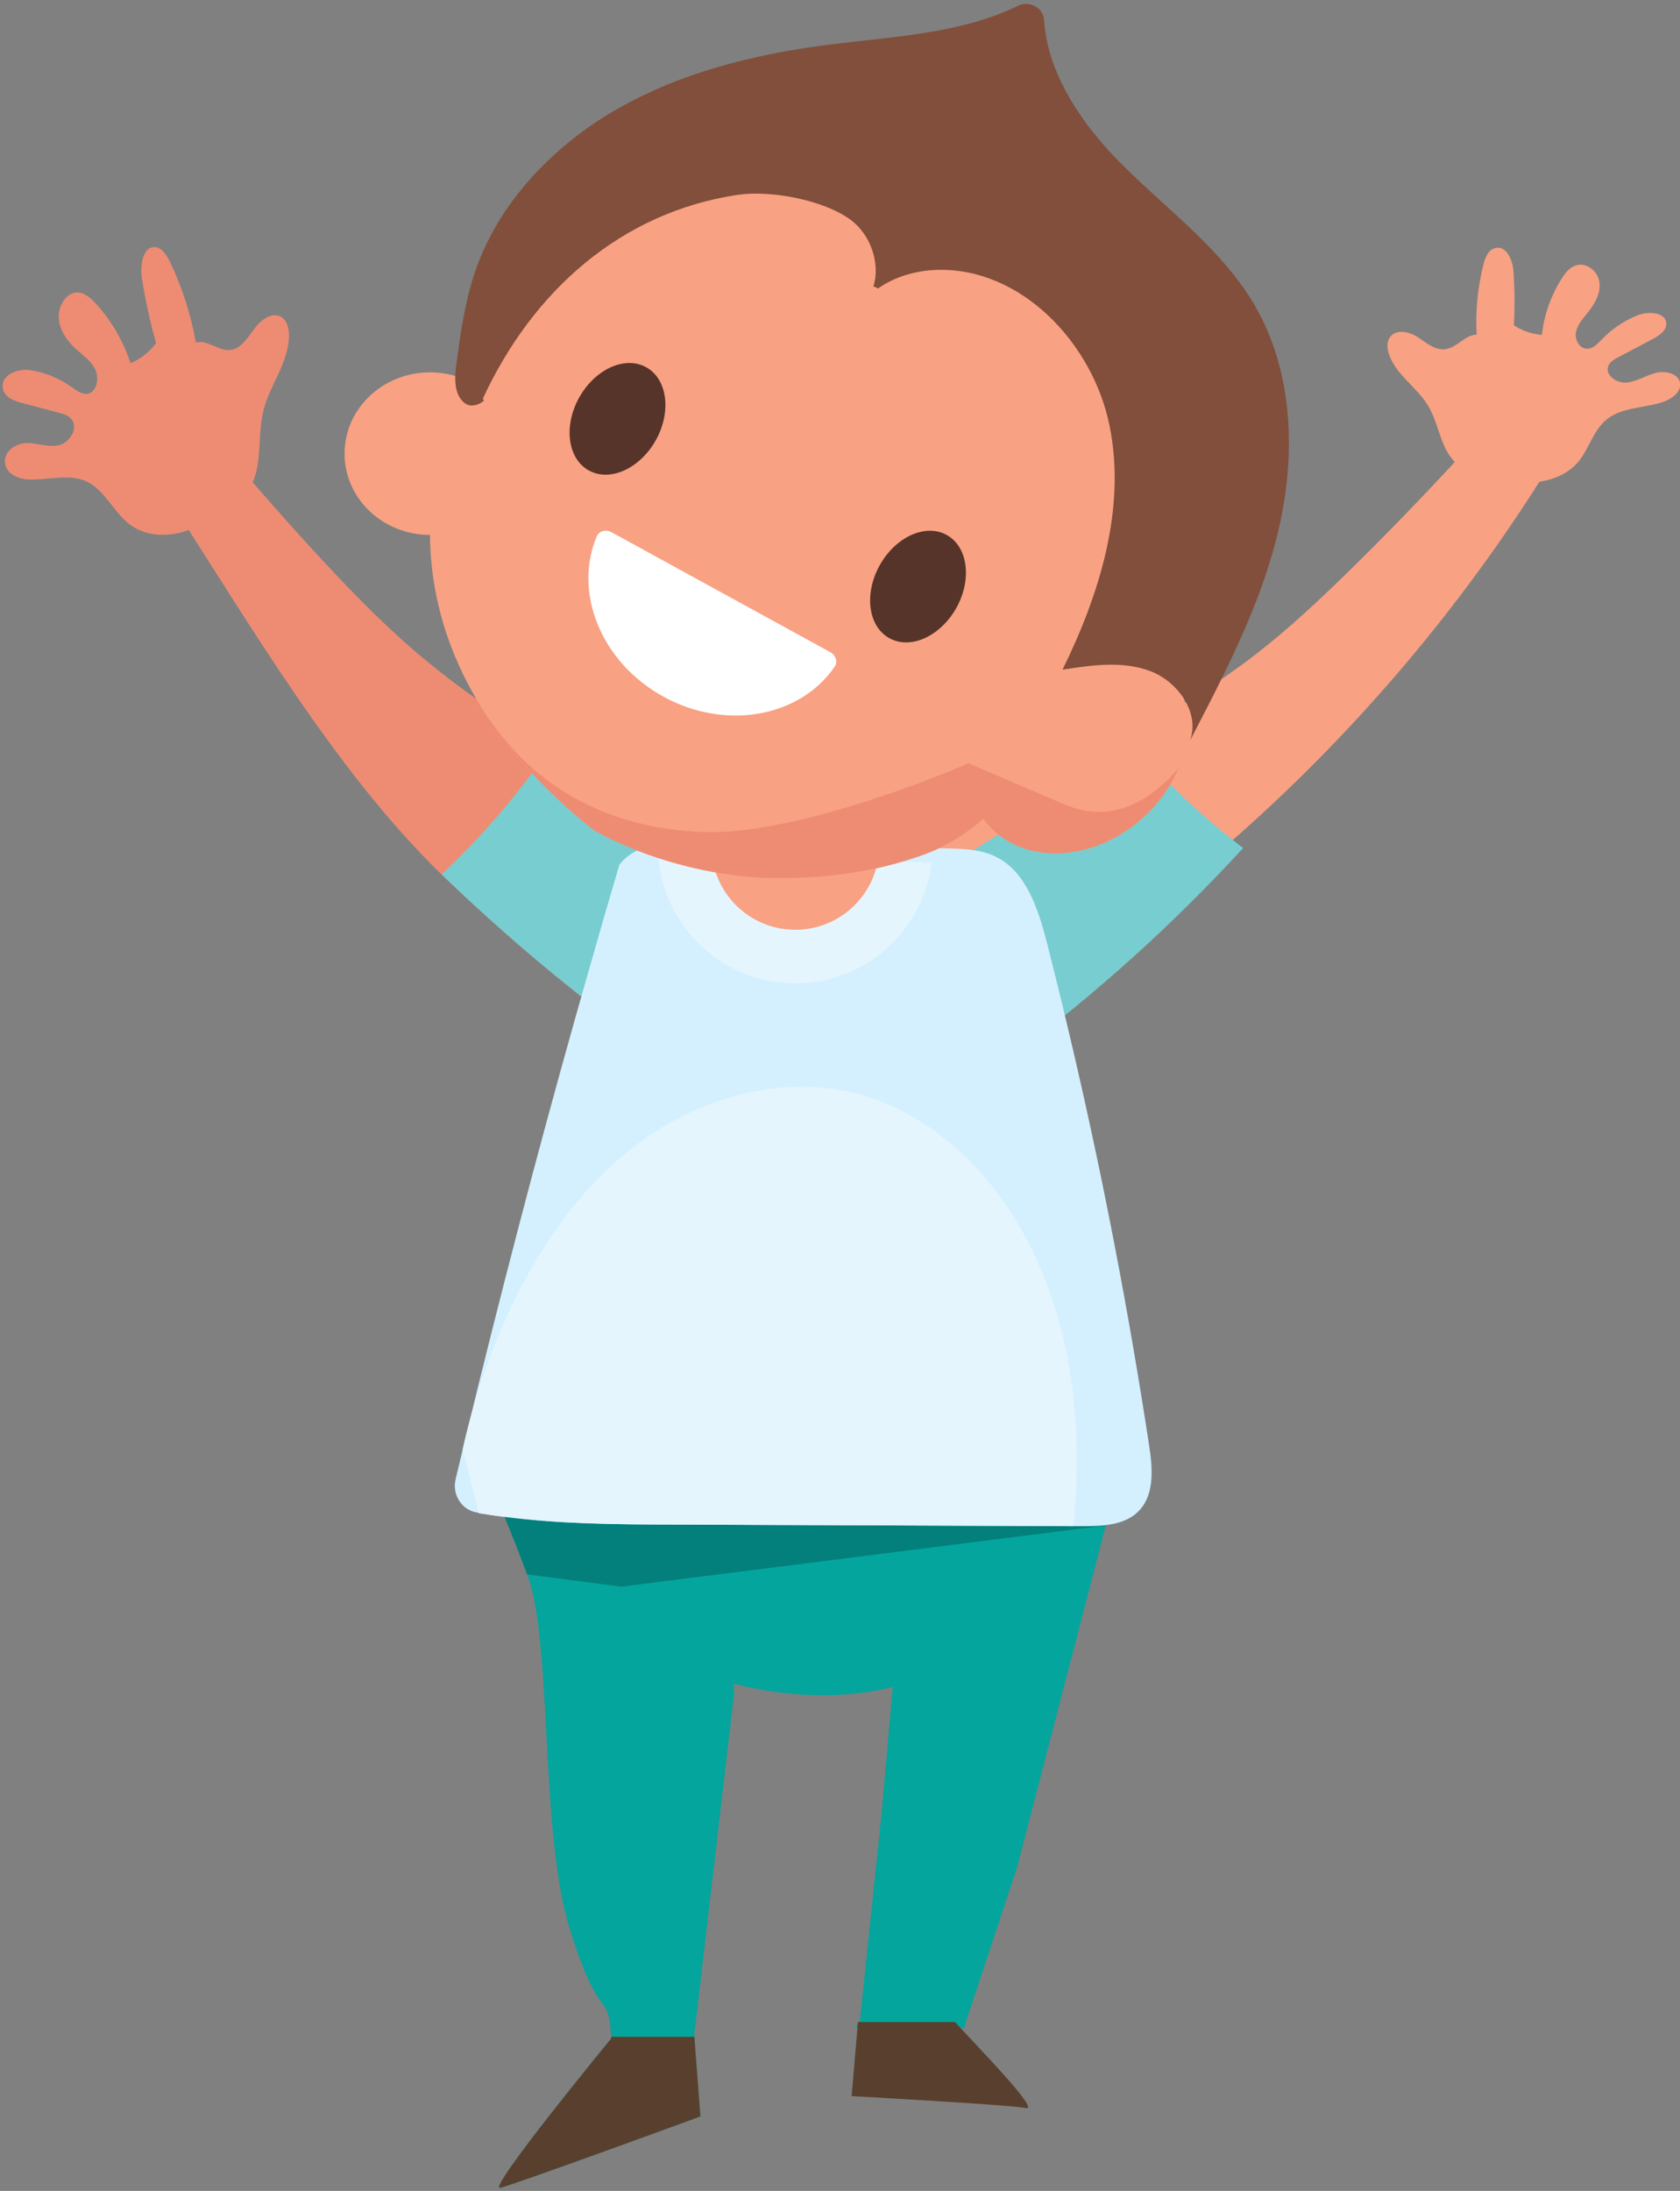<?xml version="1.0" encoding="UTF-8"?><svg xmlns="http://www.w3.org/2000/svg" xmlns:xlink="http://www.w3.org/1999/xlink" height="501.6" preserveAspectRatio="xMidYMid meet" version="1.0" viewBox="-0.6 -0.9 384.8 501.6" width="384.8" zoomAndPan="magnify"><rect x="-0.6" y="-0.9" width="384.8" height="501.6" fill="#808080" stroke="none"/><defs><clipPath id="a"><path d="M 114 346 L 253 346 L 253 363 L 114 363 Z M 114 346"/></clipPath><clipPath id="b"><path d="M 113.195 365.957 L 256.199 347.91 L 253.582 342.59 L 113.195 342.59 L 113.195 365.957"/></clipPath><clipPath id="c"><path d="M 105.383 323 L 115 323 L 115 347 L 105.383 347 Z M 105.383 323"/></clipPath><clipPath id="d"><path d="M 114 346 L 243 346 L 243 348.508 L 114 348.508 Z M 114 346"/></clipPath><clipPath id="e"><path d="M 105.383 247.91 L 246.027 247.91 L 246.027 348.508 L 105.383 348.508 Z M 105.383 247.91"/></clipPath><clipPath id="f"><path d="M 150.23 195.492 L 212.805 195.492 L 212.805 224.227 L 150.23 224.227 Z M 150.23 195.492"/></clipPath><clipPath id="g"><path d="M 317 55 L 384.238 55 L 384.238 110 L 317 110 Z M 317 55"/></clipPath></defs><g><g><path d="M 253.574 344.891 L 249.77 359.562 L 232.387 426.527 L 220.672 461.91 L 220.285 463.438 L 195.246 463.121 L 196.34 461.91 L 201.352 413.906 L 203.859 385.336 C 185.105 390.004 167.445 384.535 167.445 384.535 L 167.586 386.473 L 158.418 465.012 L 158.441 465.422 L 159.832 483.652 C 159.832 483.652 117.359 499.215 114.012 499.988 C 110.637 500.762 139.414 465.785 139.414 465.785 C 139.414 465.648 139.414 465.535 139.395 465.422 C 139.395 465.285 139.395 465.148 139.371 465.012 C 138.641 454.531 137.004 463.082 130.055 441.273 C 122.855 418.625 126.07 375.125 120.145 359.562 C 116.406 349.652 113.719 343.156 113.195 342.59 L 253.574 344.891" fill="#04a59d"/></g><g clip-path="url(#a)"><g clip-path="url(#b)"><path d="M 141.684 362.363 L 120.145 359.562 C 118.02 353.926 116.234 349.395 114.988 346.426 C 127.891 348.062 141.035 348.117 154.074 348.16 C 183.43 348.273 212.785 348.387 242.121 348.496 C 243.176 348.5 244.234 348.508 245.289 348.512 L 247.504 348.512 C 249.199 348.512 250.977 348.48 252.699 348.27 L 252.676 348.355 L 141.684 362.363" fill="#03807c"/></g></g><g><path d="M 364.656 87.898 C 359.93 96.566 354.879 105.051 349.477 113.309 C 330.188 142.891 306.727 169.758 280.066 192.91 C 262.316 208.336 243.129 222.121 222.836 233.973 C 217.68 221.852 212.504 209.734 207.348 197.613 C 206.812 196.34 206.258 194.961 206.688 193.672 C 207.141 192.23 208.621 191.41 209.953 190.754 C 225.914 182.699 242.473 175.551 258.227 167.109 C 268.293 161.766 278.031 155.852 287.09 148.848 C 294.855 142.848 302.023 136.07 309.047 129.188 C 315.582 122.781 321.969 116.227 328.234 109.57 C 337.395 99.875 346.27 89.914 354.855 79.703 C 358.043 81.391 360.73 84.016 362.52 87.141 C 362.766 87.57 362.949 88.129 363.012 88.598 L 364.656 87.898" fill="#f9a183"/></g><g><path d="M 212.406 206.051 C 218.883 217.527 225.379 228.984 231.855 240.465 C 250.719 226.414 268.23 210.559 284.145 193.258 C 275.145 186.438 266.883 178.648 259.551 170.062 C 244.855 180.203 229.195 189.156 214.238 198.938 C 212.98 199.762 211.605 200.738 211.305 202.219 C 211.035 203.547 211.738 204.859 212.406 206.051" fill="#78cdd0"/></g><g><path d="M 181.688 202.664 C 181.223 200.984 179.617 199.988 178.152 199.16 C 160.766 189.289 142.68 180.449 125.547 170.145 C 114.57 163.59 103.992 156.402 94.207 147.996 C 85.816 140.766 78.098 132.676 70.566 124.465 C 64.77 118.141 59.109 111.684 53.508 105.168 C 48.613 111.281 44.457 108.469 38.02 113.23 C 56.324 141.602 76.516 176.105 100.555 199.305 C 119.688 217.773 140.445 234.41 162.531 248.832 C 168.621 234.945 174.734 221.086 180.828 207.195 C 181.453 205.758 182.105 204.176 181.688 202.664" fill="#ee8c73"/></g><g><path d="M 180.828 207.195 C 174.734 221.086 168.621 234.945 162.531 248.832 C 140.445 234.41 119.688 217.773 100.555 199.305 C 109.855 190.559 118.246 180.766 125.547 170.145 C 142.68 180.449 160.766 189.289 178.152 199.16 C 179.617 199.988 181.223 200.984 181.688 202.664 C 182.105 204.176 181.453 205.758 180.828 207.195" fill="#78cdd0"/></g><g><path d="M 260.508 344.738 C 257.363 348.289 252.141 348.512 247.504 348.512 L 245.289 348.512 C 214.898 348.387 184.488 348.27 154.07 348.145 C 139.016 348.098 123.82 348.027 109.023 345.438 L 108.531 345.367 C 105.105 344.762 102.914 341.258 103.754 337.773 C 104.336 335.383 104.898 332.965 105.48 330.57 C 106.621 325.883 107.762 321.191 108.906 316.527 C 116.898 284.16 125.449 251.961 134.637 219.953 C 136.801 212.316 139.016 204.68 141.277 197.062 C 142.371 195.66 143.84 194.523 145.402 193.801 C 147.289 192.93 149.293 192.52 151.367 192.352 C 153.328 192.156 155.328 192.203 157.312 192.23 C 159.434 192.277 161.574 192.301 163.695 192.352 L 201.594 193.074 C 205.719 193.148 209.82 193.219 213.945 193.293 C 214.691 193.316 215.414 193.316 216.16 193.344 C 220.027 193.414 224.059 193.535 227.555 195.273 C 234.5 198.73 237.25 207.34 239.23 215.07 C 241.328 223.34 243.355 231.633 245.289 239.949 C 252.211 269.68 257.969 299.68 262.582 329.871 C 263.375 334.996 263.91 340.918 260.508 344.738" fill="#d4f0fe"/></g><g clip-path="url(#c)"><path d="M 114.988 346.426 C 112.996 346.176 111.004 345.883 109.02 345.551 C 109.012 345.512 109.004 345.473 108.992 345.434 L 109.023 345.438 C 110.992 345.781 112.973 346.082 114.957 346.344 C 114.969 346.371 114.98 346.398 114.988 346.426 M 105.402 330.895 C 105.395 330.871 105.391 330.848 105.387 330.82 C 105.938 328.332 106.551 325.859 107.227 323.402 C 106.645 325.789 106.062 328.18 105.48 330.57 C 105.453 330.68 105.426 330.789 105.402 330.895" fill="#fff"/></g><g clip-path="url(#d)"><path d="M 242.121 348.496 C 212.785 348.387 183.43 348.273 154.074 348.16 C 141.035 348.117 127.891 348.062 114.988 346.426 C 114.98 346.398 114.969 346.371 114.957 346.344 C 127.867 348.047 141.02 348.105 154.07 348.145 C 183.43 348.266 212.785 348.379 242.121 348.496" fill="#5eaeab"/></g><g clip-path="url(#e)"><path d="M 245.289 348.508 L 245.227 348.508 C 244.191 348.504 243.156 348.5 242.121 348.496 C 212.785 348.379 183.43 348.266 154.07 348.145 C 141.02 348.105 127.867 348.047 114.957 346.344 C 112.973 346.082 110.992 345.781 109.023 345.438 L 108.992 345.434 C 107.789 340.691 106.633 335.953 105.48 331.215 C 105.461 331.102 105.426 331.004 105.402 330.895 C 105.426 330.789 105.453 330.68 105.48 330.57 C 106.062 328.18 106.645 325.789 107.227 323.402 C 107.75 321.484 108.312 319.574 108.902 317.676 C 110.07 313.992 111.375 310.355 112.797 306.766 C 119.812 289.312 130.066 272.625 145.074 261.277 C 155.898 253.059 169.484 247.945 182.949 247.91 L 183.242 247.91 C 188.32 247.922 193.379 248.66 198.258 250.23 C 205.785 252.629 212.688 256.871 218.582 262.16 C 235.711 277.449 244.102 300.73 245.688 323.664 C 246.27 331.961 246.059 340.258 245.289 348.508" fill="#e4f5fe"/></g><g clip-path="url(#f)"><path d="M 181.844 224.227 L 181.305 224.227 C 165.031 224.09 151.684 211.594 150.23 195.66 L 150.23 195.629 C 151.395 195.52 152.57 195.492 153.754 195.492 C 154.559 195.492 155.367 195.504 156.168 195.516 C 158.289 195.559 160.434 195.582 162.555 195.629 C 175.188 195.863 187.816 196.098 200.449 196.328 C 204.574 196.398 208.676 196.469 212.805 196.539 C 210.949 212.043 197.824 224.094 181.844 224.227" fill="#e4f5fe"/></g><g><path d="M 200.449 196.328 C 198.773 205.23 190.941 211.969 181.574 211.969 C 171.926 211.969 163.953 204.883 162.555 195.629 C 175.188 195.863 187.816 196.098 200.449 196.328" fill="#f9a183"/></g><g><path d="M 262.258 97.188 L 249.348 145.082 C 249.348 145.082 249.301 145.289 249.184 145.641 C 248.25 148.855 243.125 165.172 232.309 178.594 C 230.004 181.438 227.461 184.141 224.641 186.562 C 220.52 190.152 215.785 193.113 210.402 194.977 C 209.727 195.211 209.051 195.445 208.352 195.652 C 207.676 195.887 207 196.074 206.324 196.281 C 205.625 196.492 204.926 196.68 204.227 196.887 C 193.109 199.969 182.738 200.641 173.578 200.059 C 161.133 199.266 150.973 196.121 144.215 193.371 C 138.387 191.016 135.102 188.941 135.102 188.941 C 130.742 185.469 126.852 181.93 123.402 178.383 C 118.508 173.422 114.523 168.48 111.238 163.516 L 111.215 163.492 C 82.152 119.863 109.652 79.266 109.652 79.266 C 109.652 79.266 139.621 43.91 144.309 39.832 C 149.016 35.73 175.281 22.141 175.281 22.141 L 244.219 36.266 L 262.258 97.188" fill="#f9a183"/></g><g><path d="M 260.77 186.699 C 249.414 196.586 233.719 197.121 225.684 187.891 C 225.316 187.473 224.969 187.035 224.652 186.566 C 222.016 182.93 220.883 178.477 221.105 173.832 C 221.438 166.652 225.102 159.043 231.691 153.305 C 236.98 148.695 243.223 146.137 249.188 145.641 C 256.016 145.039 262.512 147.172 266.797 152.094 C 272.074 158.16 272.711 166.91 269.344 175 L 269.324 175.016 C 267.547 179.254 264.672 183.301 260.77 186.699" fill="#f9a183"/></g><g><path d="M 151.391 158.617 C 165.688 166.445 182.68 163.277 190.602 151.703 C 191.332 150.637 190.84 149.102 189.543 148.391 L 139.473 120.961 C 138.18 120.25 136.617 120.66 136.113 121.852 C 130.621 134.754 137.098 150.785 151.391 158.617" fill="#fff"/></g><g><path d="M 149.609 99.891 C 148.801 101.344 147.812 102.637 146.727 103.727 C 142.988 107.508 138.016 108.906 134.25 106.805 C 129.402 104.102 128.426 96.629 132.066 90.102 C 133.301 87.891 134.91 86.082 136.684 84.738 C 140.129 82.148 144.227 81.402 147.426 83.188 C 152.27 85.891 153.25 93.363 149.609 99.891" fill="#56342a"/></g><g><path d="M 218.445 138.289 C 217.637 139.742 216.648 141.035 215.562 142.125 C 211.824 145.906 206.852 147.305 203.086 145.203 C 198.238 142.504 197.262 135.031 200.902 128.504 C 202.137 126.289 203.746 124.48 205.52 123.141 C 208.965 120.547 213.062 119.805 216.262 121.586 C 221.105 124.289 222.086 131.762 218.445 138.289" fill="#56342a"/></g><g><path d="M 213.77 39.938 C 207.645 49.406 196.199 54.199 185.016 55.656 C 173.832 57.113 162.496 55.785 151.219 55.855 C 139.941 55.926 128.141 57.605 119.008 64.215 C 126.062 54.945 137.859 50.414 149.414 48.914 C 160.973 47.414 172.691 48.5 184.34 48.141 C 195.984 47.777 208.078 45.77 217.52 38.945 L 213.77 39.938" fill="#f9a183"/></g><g><path d="M 113.402 164.238 C 113.055 164.121 112.613 163.98 112.098 163.797 L 113.402 164.238" fill="#ee8c73"/></g><g><path d="M 269.32 175.004 C 267.547 179.246 264.68 183.301 260.766 186.703 C 249.418 196.586 233.73 197.121 225.691 187.891 C 225.316 187.473 224.969 187.031 224.641 186.566 C 220.516 190.156 215.785 193.113 210.402 194.98 C 209.727 195.211 209.051 195.441 208.352 195.652 C 207.676 195.887 207 196.074 206.324 196.281 C 205.625 196.492 204.926 196.68 204.227 196.891 C 193.738 199.66 183.203 200.43 173.578 200.059 C 161.133 199.266 150.973 196.121 144.215 193.371 C 138.387 191.016 135.102 188.941 135.102 188.941 C 130.742 185.469 126.852 181.926 123.402 178.383 C 118.508 173.422 114.523 168.477 111.234 163.516 C 112.449 164.191 124.762 188.203 160.285 189.586 C 182.77 190.465 220.285 174.375 221.102 173.84 L 221.121 173.816 L 232.309 178.594 C 235.199 179.828 238.789 181.367 243.336 183.301 C 254.219 187.984 263.098 182.16 269.32 175.004" fill="#ee8c73"/></g><g><path d="M 117.441 102.957 C 117.441 113.234 108.684 121.57 97.879 121.57 C 87.074 121.57 78.316 113.234 78.316 102.957 C 78.316 92.68 87.074 84.348 97.879 84.348 C 108.684 84.348 117.441 92.68 117.441 102.957" fill="#f9a183"/></g><g><path d="M 292.301 120.145 C 291.109 125.316 289.504 130.375 287.66 135.34 C 287.477 135.828 287.289 136.293 287.102 136.762 C 282.883 147.688 277.406 158.227 271.977 168.641 C 274.281 162.277 269.203 155.148 262.863 152.746 C 256.523 150.348 249.465 151.371 242.773 152.422 C 251.281 135.078 257.387 115.508 253.539 96.559 C 249.695 77.633 233.266 60.27 213.945 60.898 C 209.215 61.039 204.344 62.438 200.52 65.141 C 200.195 64.953 199.844 64.793 199.449 64.676 C 201.082 59.57 198.891 52.953 194.367 49.527 C 188.238 44.891 175.84 42.559 168.266 43.723 C 141.531 47.758 121.352 65.816 110 90.359 L 110.234 90.848 C 109.047 91.871 107.137 92.41 105.828 91.383 C 103.312 89.402 103.5 85.578 103.941 82.387 C 104.875 75.418 105.855 68.426 108.066 61.762 C 111.027 52.812 116.223 44.797 122.773 38.016 C 128.09 32.488 134.285 27.734 140.949 23.961 C 144.539 21.934 148.246 20.137 152.043 18.555 C 163.977 13.66 176.844 10.883 189.684 9.277 C 204.203 7.461 219.633 6.762 232.52 0.445 C 235.199 -0.859 238.371 0.84 238.559 3.801 C 239.184 13.703 244.477 23.145 251.188 31.113 C 252.727 32.934 254.332 34.703 255.988 36.359 C 262.234 42.652 269.18 48.363 275.379 54.629 C 279.691 58.992 283.652 63.652 286.754 68.941 C 295.609 84.133 296.262 103.012 292.301 120.145" fill="#814f3b"/></g><g><path d="M 51.047 115.156 C 54.957 114.797 57.551 110.324 58.32 106.043 C 59.094 101.766 58.688 97.273 59.742 93.07 C 61.199 87.254 65.359 82.324 65.582 76.293 C 65.641 74.641 65.293 72.797 64.074 71.848 C 62.082 70.289 59.352 72.117 57.785 74.191 C 56.219 76.266 54.699 78.867 52.281 79.211 C 49.543 79.594 46.934 76.777 44.262 77.543 C 43.121 71.133 41.133 64.906 38.371 59.137 C 37.586 57.496 36.441 55.684 34.77 55.676 C 32.008 55.664 31.449 60.031 31.934 63.055 C 32.73 67.996 33.801 72.883 35.145 77.68 C 33.59 79.727 31.555 81.32 29.297 82.25 C 27.598 77.098 24.844 72.383 21.301 68.559 C 20.164 67.332 18.816 66.137 17.23 66.059 C 14.605 65.93 12.613 69.168 12.871 72.078 C 13.129 74.984 14.988 77.41 17.043 79.23 C 18.59 80.598 20.363 81.824 21.254 83.785 C 22.145 85.746 21.574 88.727 19.648 89.215 C 18.293 89.559 16.992 88.562 15.82 87.73 C 12.938 85.68 9.648 84.34 6.254 83.84 C 3.414 83.418 -0.578 84.996 0.07 88.098 C 0.48 90.062 2.559 90.859 4.324 91.328 C 7.215 92.098 10.102 92.863 12.992 93.633 C 14.059 93.914 15.215 94.258 15.887 95.219 C 17.379 97.344 15.227 100.535 12.848 101.043 C 10.465 101.547 8.043 100.551 5.617 100.535 C 3.191 100.527 0.328 102.273 0.539 104.961 C 0.734 107.531 3.52 108.754 5.84 108.871 C 10.504 109.105 15.473 107.32 19.684 109.562 C 23.477 111.586 25.477 116.316 28.914 119.016 C 32.688 121.977 37.801 122.109 42.215 120.594 C 46.633 119.078 50.508 116.117 54.312 113.199 L 51.047 115.156" fill="#ee8c73"/></g><g clip-path="url(#g)"><path d="M 339.285 107.434 C 335.562 108.113 332.191 105.184 330.566 101.961 C 328.938 98.738 328.363 95.051 326.484 91.957 C 323.891 87.676 318.965 84.77 317.48 80.012 C 317.07 78.707 317.004 77.145 317.938 76.086 C 319.469 74.348 322.402 75.129 324.301 76.398 C 326.199 77.664 328.172 79.367 330.496 79.039 C 333.129 78.668 334.965 75.773 337.617 75.719 C 337.32 70.32 337.855 64.855 339.199 59.566 C 339.582 58.062 340.27 56.328 341.824 55.91 C 344.398 55.215 345.848 58.562 346.035 61.098 C 346.344 65.242 346.379 69.406 346.148 73.57 C 348.031 74.82 350.266 75.582 352.57 75.77 C 353.059 71.234 354.625 66.785 357.117 62.855 C 357.918 61.594 358.918 60.305 360.379 59.852 C 362.801 59.098 365.344 61.188 365.723 63.574 C 366.098 65.957 364.883 68.355 363.352 70.32 C 362.199 71.793 360.809 73.215 360.395 74.996 C 359.98 76.785 361.145 79.023 363.047 78.938 C 364.383 78.875 365.383 77.758 366.297 76.801 C 368.551 74.449 371.332 72.566 374.387 71.32 C 376.945 70.285 381.004 70.551 381.055 73.188 C 381.09 74.859 379.324 76.012 377.777 76.824 C 375.246 78.152 372.719 79.48 370.188 80.812 C 369.25 81.301 368.25 81.859 367.824 82.797 C 366.883 84.863 369.566 86.879 371.895 86.691 C 374.223 86.504 376.27 85.105 378.527 84.496 C 380.785 83.887 383.824 84.57 384.203 86.766 C 384.562 88.871 382.227 90.535 380.09 91.203 C 375.793 92.551 370.781 92.355 367.328 95.191 C 364.227 97.746 363.363 102.02 360.734 105.023 C 357.848 108.324 353.105 109.699 348.668 109.586 C 344.23 109.469 339.984 108.066 335.824 106.68 L 339.285 107.434" fill="#f9a183"/></g><g><path d="M 218.133 462.043 C 223.156 467.539 237.777 482.457 234.383 481.738 C 230.633 480.969 194.465 479.008 194.465 479.008 L 195.914 462.043 L 218.133 462.043" fill="#59402e"/></g><g><path d="M 159.832 483.652 C 159.832 483.652 117.359 499.215 114.012 499.988 C 110.637 500.762 139.414 465.785 139.414 465.785 C 139.414 465.648 139.414 465.535 139.395 465.422 L 158.441 465.422 L 159.832 483.652" fill="#59402e"/></g></g></svg>